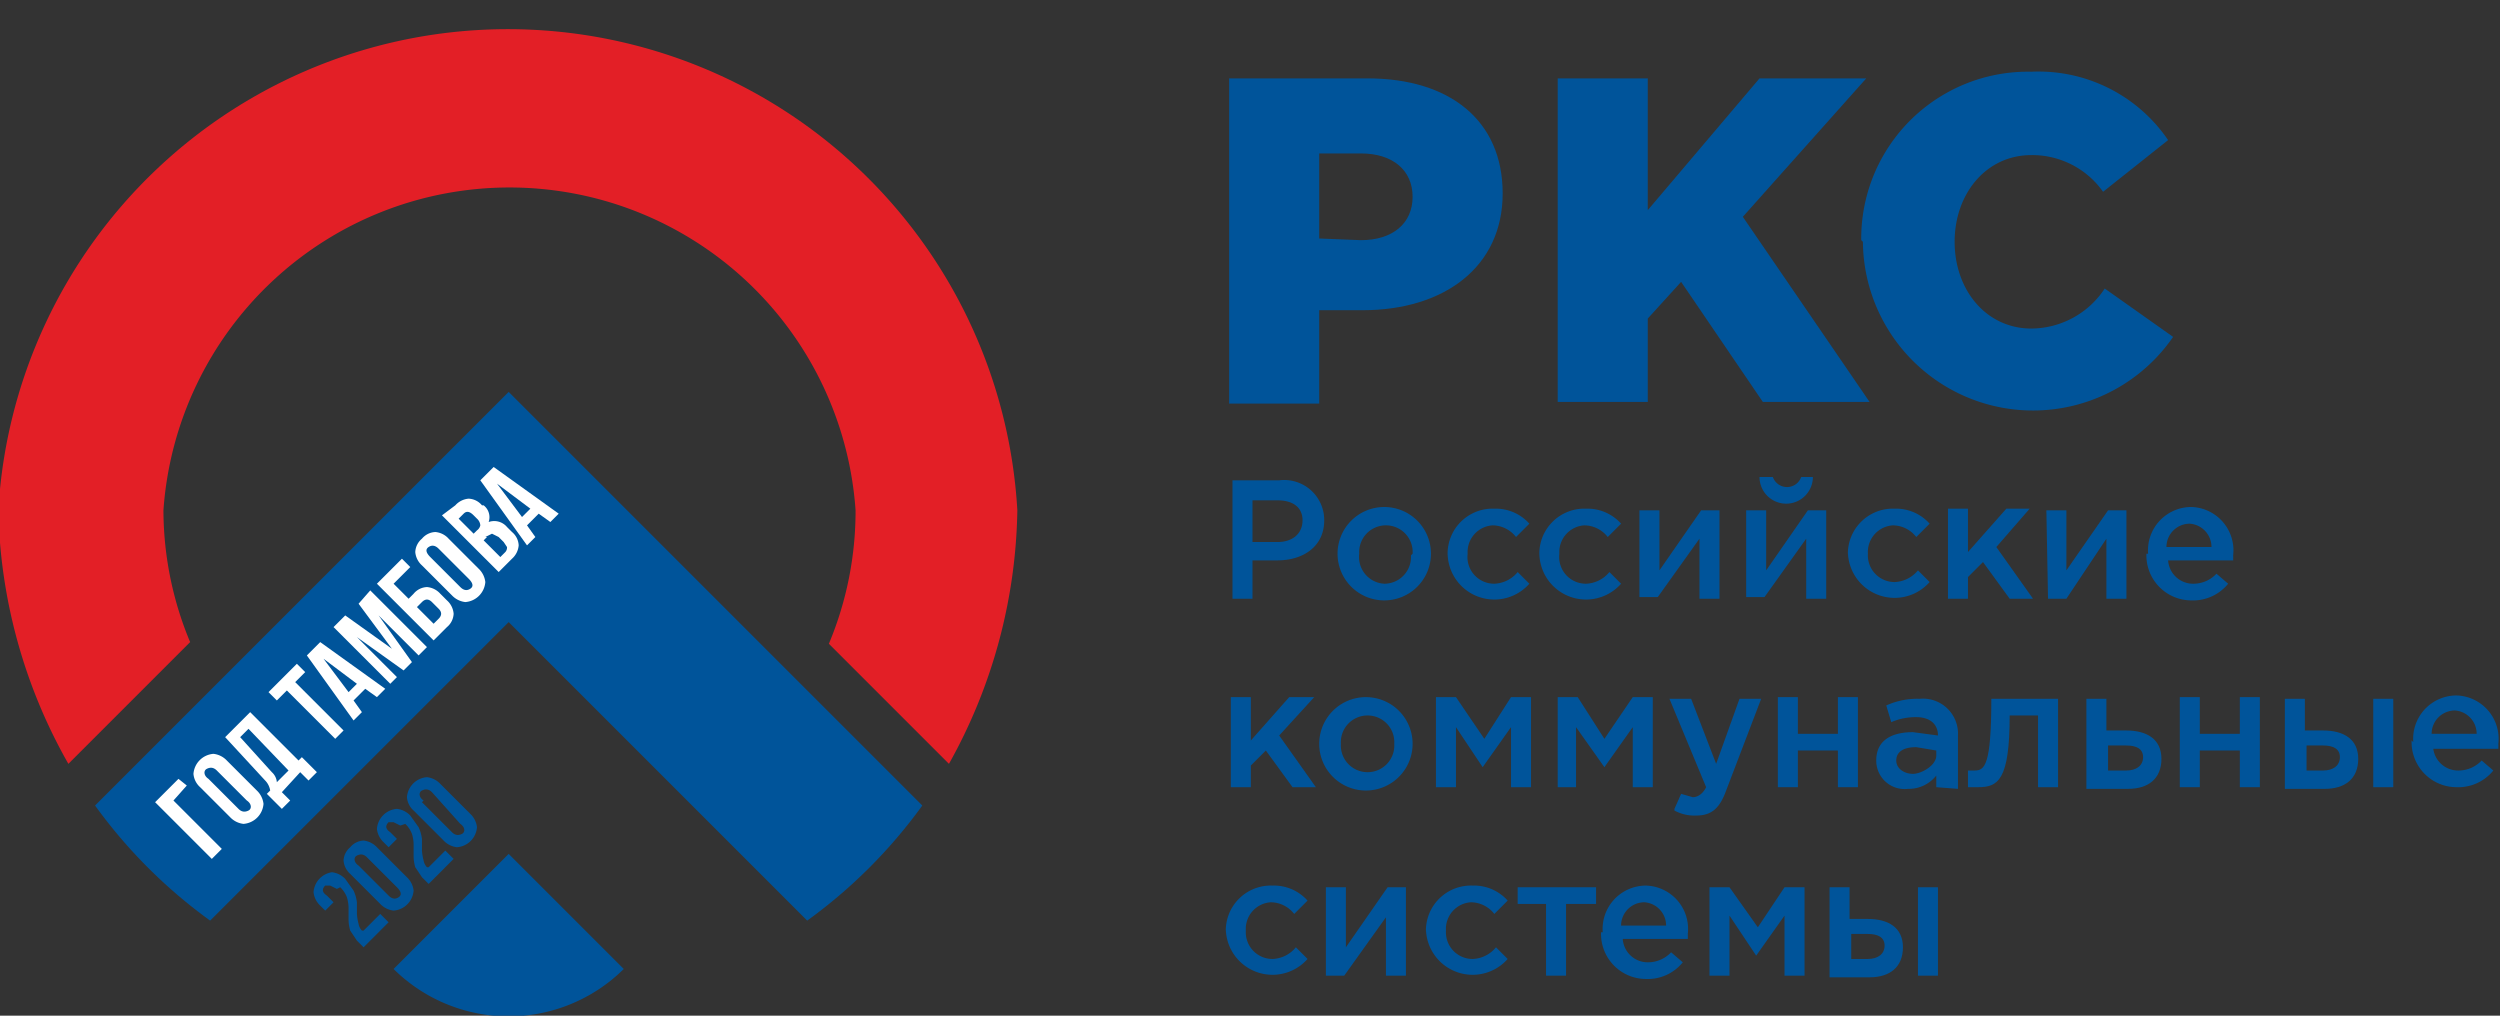 <?xml version="1.0" encoding="UTF-8"?> <svg xmlns="http://www.w3.org/2000/svg" id="Слой_1" data-name="Слой 1" width="149.9" height="60.9" viewBox="0 0 149.9 60.9"><rect x="0" y="0" width="149.9" height="60.9" fill="#333333" stroke="none"/> <title>RKS_2020_Tambov</title> <path d="M74,28.8h2.8a2.4,2.4,0,0,1,2.7,2.4c0,1.6-1.3,2.4-2.8,2.4H75.2v2.3H74Zm2.7,3.7c.9,0,1.5-.5,1.5-1.3S77.6,30,76.7,30H75.2v2.5Z" transform="translate(-0.1 0)" style="fill:#00549a"></path> <path d="M80.3,33.2A2.8,2.8,0,1,1,83.1,36a2.8,2.8,0,0,1-2.8-2.8m4.5,0a1.6,1.6,0,0,0-1.6-1.7,1.6,1.6,0,0,0-1.6,1.7A1.6,1.6,0,0,0,83.1,35a1.6,1.6,0,0,0,1.6-1.7" transform="translate(-0.1 0)" style="fill:#00549a"></path> <path d="M86.9,33.3h0a2.7,2.7,0,0,1,2.8-2.8,2.7,2.7,0,0,1,2.1.9l-.8.8a1.8,1.8,0,0,0-1.4-.7,1.6,1.6,0,0,0-1.5,1.7h0A1.6,1.6,0,0,0,89.7,35a1.9,1.9,0,0,0,1.4-.7l.7.7a2.8,2.8,0,0,1-4.9-1.8" transform="translate(-0.1 0)" style="fill:#00549a"></path> <path d="M92.4,33.3h0a2.7,2.7,0,0,1,2.8-2.8,2.7,2.7,0,0,1,2.1.9l-.8.8a1.8,1.8,0,0,0-1.4-.7,1.6,1.6,0,0,0-1.5,1.7h0A1.6,1.6,0,0,0,95.2,35a1.9,1.9,0,0,0,1.4-.7l.7.7a2.8,2.8,0,0,1-4.9-1.8" transform="translate(-0.1 0)" style="fill:#00549a"></path> <path d="M98.4,30.6h1.2v3.6l2.5-3.6h1.1v5.3h-1.2V32.3l-2.5,3.5H98.4Z" transform="translate(-0.1 0)" style="fill:#00549a"></path> <path d="M104.8,30.6H106v3.6l2.5-3.6h1.1v5.3h-1.2V32.3l-2.5,3.5h-1.1Zm.9-2h.7a.9.9,0,0,0,1.7,0h.7a1.6,1.6,0,0,1-3.2,0" transform="translate(-0.1 0)" style="fill:#00549a"></path> <path d="M110.9,33.3h0a2.7,2.7,0,0,1,2.8-2.8,2.7,2.7,0,0,1,2.1.9l-.8.8a1.8,1.8,0,0,0-1.4-.7,1.6,1.6,0,0,0-1.5,1.7h0a1.6,1.6,0,0,0,1.6,1.7,1.9,1.9,0,0,0,1.4-.7l.7.7a2.8,2.8,0,0,1-4.9-1.8" transform="translate(-0.1 0)" style="fill:#00549a"></path> <polygon points="116.8 30.5 118 30.5 118 33.1 120.3 30.5 121.7 30.5 119.7 32.8 121.9 35.9 120.5 35.9 118.9 33.7 118 34.6 118 35.9 116.8 35.9 116.8 30.5" style="fill:#00549a"></polygon> <path d="M122.8,30.6H124v3.6l2.5-3.6h1.1v5.3h-1.2V32.3L124,35.9h-1.1Z" transform="translate(-0.1 0)" style="fill:#00549a"></path> <path d="M128.9,33.2a2.6,2.6,0,0,1,2.6-2.8,2.6,2.6,0,0,1,2.5,2.9,3.2,3.2,0,0,1,0,.3h-3.9a1.5,1.5,0,0,0,1.5,1.4,1.9,1.9,0,0,0,1.4-.6l.7.6a2.7,2.7,0,0,1-2.2,1,2.7,2.7,0,0,1-2.7-2.8m3.9-.4a1.4,1.4,0,0,0-1.3-1.4,1.4,1.4,0,0,0-1.4,1.4Z" transform="translate(-0.1 0)" style="fill:#00549a"></path> <polygon points="73.8 41.8 75 41.8 75 44.4 77.3 41.8 78.8 41.8 76.7 44.1 78.9 47.2 77.5 47.2 75.9 45 75 45.9 75 47.2 73.8 47.2 73.8 41.8" style="fill:#00549a"></polygon> <path d="M79.2,44.6a2.8,2.8,0,1,1,2.8,2.8,2.8,2.8,0,0,1-2.8-2.8m4.5,0a1.6,1.6,0,0,0-1.6-1.7,1.6,1.6,0,0,0-1.6,1.7,1.6,1.6,0,0,0,1.6,1.7,1.6,1.6,0,0,0,1.6-1.7" transform="translate(-0.1 0)" style="fill:#00549a"></path> <polygon points="86.1 41.8 87.3 41.8 89 44.3 90.6 41.8 91.8 41.8 91.8 47.2 90.6 47.2 90.6 43.6 88.9 46 87.3 43.6 87.3 47.2 86.1 47.2 86.1 41.8" style="fill:#00549a"></polygon> <polygon points="93.4 41.8 94.6 41.8 96.2 44.3 97.9 41.8 99.1 41.8 99.1 47.2 97.9 47.2 97.9 43.6 96.2 46 94.5 43.6 94.5 47.2 93.4 47.2 93.4 41.8" style="fill:#00549a"></polygon> <path d="M100.5,48.5l.4-.9.7.2c.3,0,.6-.2.8-.6l-2.2-5.3h1.3l1.5,3.9,1.4-3.9h1.3l-2.1,5.5c-.4,1.1-.9,1.5-1.8,1.5a2.5,2.5,0,0,1-1.3-.3" transform="translate(-0.1 0)" style="fill:#00549a"></path> <polygon points="106.6 41.8 107.8 41.8 107.8 44 110.2 44 110.2 41.8 111.4 41.8 111.4 47.2 110.2 47.2 110.2 45 107.8 45 107.8 47.2 106.6 47.2 106.6 41.8" style="fill:#00549a"></polygon> <path d="M116.2,47.2v-.7a2.1,2.1,0,0,1-1.7.8,1.7,1.7,0,0,1-1.9-1.7c0-1.2.9-1.7,2.2-1.7l1.5.2h0c0-.7-.5-1.1-1.3-1.1a3.7,3.7,0,0,0-1.5.3l-.3-1a4.5,4.5,0,0,1,2-.4,2.1,2.1,0,0,1,2.3,2.2v3.2Zm0-2.2-1.2-.2c-.8,0-1.2.3-1.2.8s.5.8,1,.8,1.4-.5,1.4-1.1Z" transform="translate(-0.1 0)" style="fill:#00549a"></path> <path d="M118.1,47.2v-1h.4c.6,0,1-.3,1-4.3h4v5.3h-1.2V42.9h-1.7c0,3.9-.7,4.3-1.9,4.3h-.7" transform="translate(-0.1 0)" style="fill:#00549a"></path> <path d="M125.2,41.9h1.2v1.9h1.2c1.2,0,2.1.5,2.1,1.7s-.8,1.8-2,1.8h-2.5Zm2.4,4.3c.6,0,1-.3,1-.8s-.4-.7-1-.7h-1.1v1.5Z" transform="translate(-0.1 0)" style="fill:#00549a"></path> <polygon points="130.7 41.8 131.9 41.8 131.9 44 134.3 44 134.3 41.8 135.5 41.8 135.5 47.2 134.3 47.2 134.3 45 131.9 45 131.9 47.2 130.7 47.2 130.7 41.8" style="fill:#00549a"></polygon> <path d="M137.1,41.9h1.2v1.9h1.1c1.2,0,2.1.5,2.1,1.7s-.8,1.8-2,1.8h-2.4Zm2.3,4.3c.6,0,1-.3,1-.8s-.4-.7-1-.7h-1v1.5Zm3-4.3h1.2v5.3h-1.2Z" transform="translate(-0.1 0)" style="fill:#00549a"></path> <path d="M144.8,44.5a2.6,2.6,0,0,1,2.6-2.8,2.6,2.6,0,0,1,2.5,2.9,3.3,3.3,0,0,1,0,.3H146a1.5,1.5,0,0,0,1.5,1.3,1.9,1.9,0,0,0,1.4-.6l.7.6a2.7,2.7,0,0,1-2.2,1,2.7,2.7,0,0,1-2.7-2.8m3.9-.4a1.4,1.4,0,0,0-1.3-1.4,1.4,1.4,0,0,0-1.4,1.4Z" transform="translate(-0.1 0)" style="fill:#00549a"></path> <path d="M73.6,55.9h0a2.7,2.7,0,0,1,2.8-2.8,2.7,2.7,0,0,1,2.1.9l-.8.8a1.8,1.8,0,0,0-1.4-.7,1.6,1.6,0,0,0-1.5,1.7h0a1.6,1.6,0,0,0,1.6,1.7,1.9,1.9,0,0,0,1.4-.7l.7.7a2.8,2.8,0,0,1-4.9-1.8" transform="translate(-0.1 0)" style="fill:#00549a"></path> <path d="M79.6,53.2h1.2v3.6l2.5-3.6h1.1v5.3H83.2V55l-2.5,3.5H79.6Z" transform="translate(-0.1 0)" style="fill:#00549a"></path> <path d="M85.6,55.9h0a2.7,2.7,0,0,1,2.8-2.8,2.7,2.7,0,0,1,2.1.9l-.8.8a1.8,1.8,0,0,0-1.4-.7,1.6,1.6,0,0,0-1.5,1.7h0a1.6,1.6,0,0,0,1.6,1.7,1.9,1.9,0,0,0,1.4-.7l.7.7a2.8,2.8,0,0,1-4.9-1.8" transform="translate(-0.1 0)" style="fill:#00549a"></path> <polygon points="92.7 54.2 91 54.2 91 53.2 95.7 53.2 95.7 54.2 93.9 54.2 93.9 58.5 92.7 58.5 92.7 54.2" style="fill:#00549a"></polygon> <path d="M96.2,55.9a2.6,2.6,0,0,1,2.6-2.8,2.6,2.6,0,0,1,2.5,2.9,3.2,3.2,0,0,1,0,.3H97.4a1.5,1.5,0,0,0,1.5,1.4,1.9,1.9,0,0,0,1.4-.6l.7.6a2.7,2.7,0,0,1-2.2,1,2.7,2.7,0,0,1-2.7-2.8m3.9-.4a1.4,1.4,0,0,0-1.3-1.4,1.4,1.4,0,0,0-1.4,1.4Z" transform="translate(-0.1 0)" style="fill:#00549a"></path> <polygon points="102.5 53.2 103.7 53.2 105.4 55.6 107 53.2 108.2 53.2 108.2 58.5 107 58.5 107 54.9 105.3 57.3 103.7 54.9 103.7 58.5 102.5 58.5 102.5 53.2" style="fill:#00549a"></polygon> <path d="M109.8,53.2H111v1.9h1.1c1.2,0,2.1.5,2.1,1.7s-.8,1.8-2,1.8h-2.4Zm2.3,4.3c.6,0,1-.3,1-.8s-.4-.7-1-.7h-1v1.5Zm3-4.3h1.2v5.3h-1.2Z" transform="translate(-0.1 0)" style="fill:#00549a"></path> <path d="M73.8,4.7h8.3c4.9,0,8.1,2.5,8.1,6.9s-3.5,7-8.4,7H79.2v5.6H73.8Zm7.9,9.7c1.9,0,3.1-1,3.1-2.6s-1.2-2.6-3.1-2.6H79.2v5.1Z" transform="translate(-0.1 0)" style="fill:#00549a"></path> <polygon points="93.4 4.7 98.8 4.7 98.8 12.6 105.5 4.7 111.9 4.7 104.5 13 112.1 24.1 105.7 24.1 100.8 16.9 98.8 19.1 98.8 24.1 93.4 24.1 93.4 4.7" style="fill:#00549a"></polygon> <path d="M111.7,14.4A10,10,0,0,1,121.9,4.3a9.4,9.4,0,0,1,8.2,4.1l-3.9,3.1a5.2,5.2,0,0,0-4.3-2.2c-2.7,0-4.6,2.3-4.6,5.2s1.9,5.2,4.6,5.2a5.3,5.3,0,0,0,4.4-2.4l4.1,2.9a10.2,10.2,0,0,1-18.6-5.7" transform="translate(-0.1 0)" style="fill:#00549a"></path> <path d="M9.9,30.6a20.8,20.8,0,0,1,41.5,0,20.6,20.6,0,0,1-1.6,8L57,45.8h0a32.1,32.1,0,0,0,4.1-15.2,30.6,30.6,0,0,0-61.1,0A32.1,32.1,0,0,0,4.2,45.8l7.3-7.3a20.6,20.6,0,0,1-1.6-8" transform="translate(-0.1 0)" style="fill:#e31f26"></path> <path d="M30.6,23.5,5.8,48.3a30.7,30.7,0,0,0,6.9,6.9L30.6,37.3,48.5,55.2a30.7,30.7,0,0,0,6.9-6.9Z" transform="translate(-0.1 0)" style="fill:#00549a"></path> <path d="M23.7,58.1h0l6.9-6.9,6.9,6.9a9.8,9.8,0,0,1-13.8,0" transform="translate(-0.1 0)" style="fill:#00549a"></path> <polygon points="13.3 50.9 12.7 51.5 9.3 48.1 10.7 46.7 11.2 47.1 10.4 48 13.3 50.9" style="fill:#fff"></polygon> <path d="M13.9,49l-1.8-1.8a1.2,1.2,0,0,1-.4-.8,1.3,1.3,0,0,1,1.2-1.2,1.3,1.3,0,0,1,.8.4l1.8,1.8a1.3,1.3,0,0,1,.4.8,1.3,1.3,0,0,1-1.2,1.2,1.3,1.3,0,0,1-.8-.4m-1.3-2.3,1.8,1.8c.2.2.4.2.6.1s.2-.4-.1-.6l-1.8-1.8c-.2-.2-.4-.2-.6-.1s-.2.4.1.6" transform="translate(-0.1 0)" style="fill:#fff"></path> <path d="M19.1,46.3l-.5.5-.5-.5L17,47.5l.5.5-.5.5-.9-.9.2-.2a1.1,1.1,0,0,0-.3-.6l-2.4-2.6,1.5-1.5L18,45.6l.2-.2Zm-4.6-2.1,1.9,2.1a.9.9,0,0,1,.3.6l.7-.7L15,43.7Z" transform="translate(-0.1 0)" style="fill:#fff"></path> <polygon points="16.6 42 16.1 41.5 17.8 39.8 18.3 40.3 17.7 40.9 20.6 43.8 20.1 44.3 17.2 41.4 16.6 42" style="fill:#fff"></polygon> <path d="M19.3,38.5l3.9,2.8-.5.5-.7-.5-.7.7.5.7-.5.5-2.8-3.9Zm.2,1,1.5,2,.5-.5Z" transform="translate(-0.1 0)" style="fill:#fff"></path> <polygon points="20.7 36.9 23.5 38.9 21.5 36.2 22.2 35.4 25.6 38.8 25.1 39.3 22.7 36.9 24.7 39.7 24.2 40.2 21.4 38.2 23.8 40.6 23.4 41 20 37.6 20.7 36.9" style="fill:#fff"></polygon> <path d="M26.9,37.6l-.8.8-3.4-3.4,1.5-1.5.5.5-1,1,.9.9.3-.3a1.1,1.1,0,0,1,.8-.4,1.2,1.2,0,0,1,.8.4l.4.4a1.2,1.2,0,0,1,.4.8,1.1,1.1,0,0,1-.4.8m-.8-.2.3-.3c.2-.2.2-.4,0-.6l-.4-.4c-.2-.2-.4-.2-.6,0l-.3.3Z" transform="translate(-0.1 0)" style="fill:#fff"></path> <path d="M27.2,35.7l-1.8-1.8a1.2,1.2,0,0,1-.4-.8,1.1,1.1,0,0,1,.4-.8,1.1,1.1,0,0,1,.8-.4,1.2,1.2,0,0,1,.8.4l1.8,1.8a1.3,1.3,0,0,1,.4.8A1.3,1.3,0,0,1,28,36.1a1.3,1.3,0,0,1-.8-.4m-1.3-2.3,1.8,1.8q.3.3.6.1t-.1-.6l-1.8-1.8q-.3-.3-.6-.1t.1.6" transform="translate(-0.1 0)" style="fill:#fff"></path> <path d="M27.4,30.3a1.2,1.2,0,0,1,.8-.4,1.1,1.1,0,0,1,.8.4h.1a.9.9,0,0,1,.3,1,1,1,0,0,1,1.1.3l.3.3a1.1,1.1,0,0,1,.4.8,1.2,1.2,0,0,1-.4.8l-.8.8-3.4-3.4Zm.5.5-.3.3.9.9.2-.2a.5.5,0,0,0,.2-.3.6.6,0,0,0-.2-.4l-.2-.2c-.2-.2-.4-.3-.6-.1m1.4,1.4-.2.2,1,1,.3-.3a.4.4,0,0,0,.1-.3l-.2-.3-.3-.3-.4-.2-.4.2" transform="translate(-0.1 0)" style="fill:#fff"></path> <path d="M29.7,28l3.9,2.8-.5.5-.7-.5-.7.7.5.7-.5.5-2.8-3.9Zm.2,1,1.5,2,.5-.5Z" transform="translate(-0.1 0)" style="fill:#fff"></path> <path d="M20.3,53.3l-.4-.2h-.3c-.2.2-.2.4.1.6l.4.4-.5.5-.3-.3a1.3,1.3,0,0,1-.4-.8A1.3,1.3,0,0,1,20,52.3a1.3,1.3,0,0,1,.8.4l.5.7a2.4,2.4,0,0,1,.2.7c0,.2,0,.5,0,.7a3.4,3.4,0,0,0,.1.6.8.8,0,0,0,.2.4h.1l1-1,.5.5-1.5,1.5-.4-.4-.4-.6a2.4,2.4,0,0,1-.1-.7v-.6a2.3,2.3,0,0,0-.1-.7,1.6,1.6,0,0,0-.4-.6" transform="translate(-0.1 0)" style="fill:#00549a"></path> <path d="M22.9,54.2l-1.8-1.8a1.2,1.2,0,0,1-.4-.8,1.1,1.1,0,0,1,.4-.8,1.1,1.1,0,0,1,.8-.4,1.3,1.3,0,0,1,.8.4l1.8,1.8a1.3,1.3,0,0,1,.4.8,1.3,1.3,0,0,1-1.2,1.2,1.3,1.3,0,0,1-.8-.4m-1.3-2.3,1.8,1.8q.3.3.6.1t-.1-.6l-1.8-1.8c-.2-.2-.4-.2-.6-.1s-.2.4.1.6" transform="translate(-0.1 0)" style="fill:#00549a"></path> <path d="M24.1,49.5l-.4-.2h-.3c-.2.2-.2.4.1.6l.4.4-.5.5-.3-.3a1.3,1.3,0,0,1-.4-.8,1.3,1.3,0,0,1,1.2-1.2,1.3,1.3,0,0,1,.8.4l.5.7a2.4,2.4,0,0,1,.2.7q0,.3,0,.7a3.3,3.3,0,0,0,.1.6.8.8,0,0,0,.2.4h.1l1-1,.5.5-1.5,1.5-.4-.4-.4-.6a2.4,2.4,0,0,1-.1-.7v-.6a2.2,2.2,0,0,0-.1-.7,1.6,1.6,0,0,0-.4-.6" transform="translate(-0.1 0)" style="fill:#00549a"></path> <path d="M26.7,50.4l-1.8-1.8a1.2,1.2,0,0,1-.4-.8,1.3,1.3,0,0,1,1.2-1.2,1.3,1.3,0,0,1,.8.4l1.8,1.8a1.3,1.3,0,0,1,.4.8,1.3,1.3,0,0,1-1.2,1.2,1.3,1.3,0,0,1-.8-.4m-1.3-2.3,1.8,1.8c.2.2.4.2.6.1s.2-.4-.1-.6L26,47.5c-.2-.2-.4-.2-.6-.1s-.2.4.1.6" transform="translate(-0.1 0)" style="fill:#00549a"></path> </svg> 